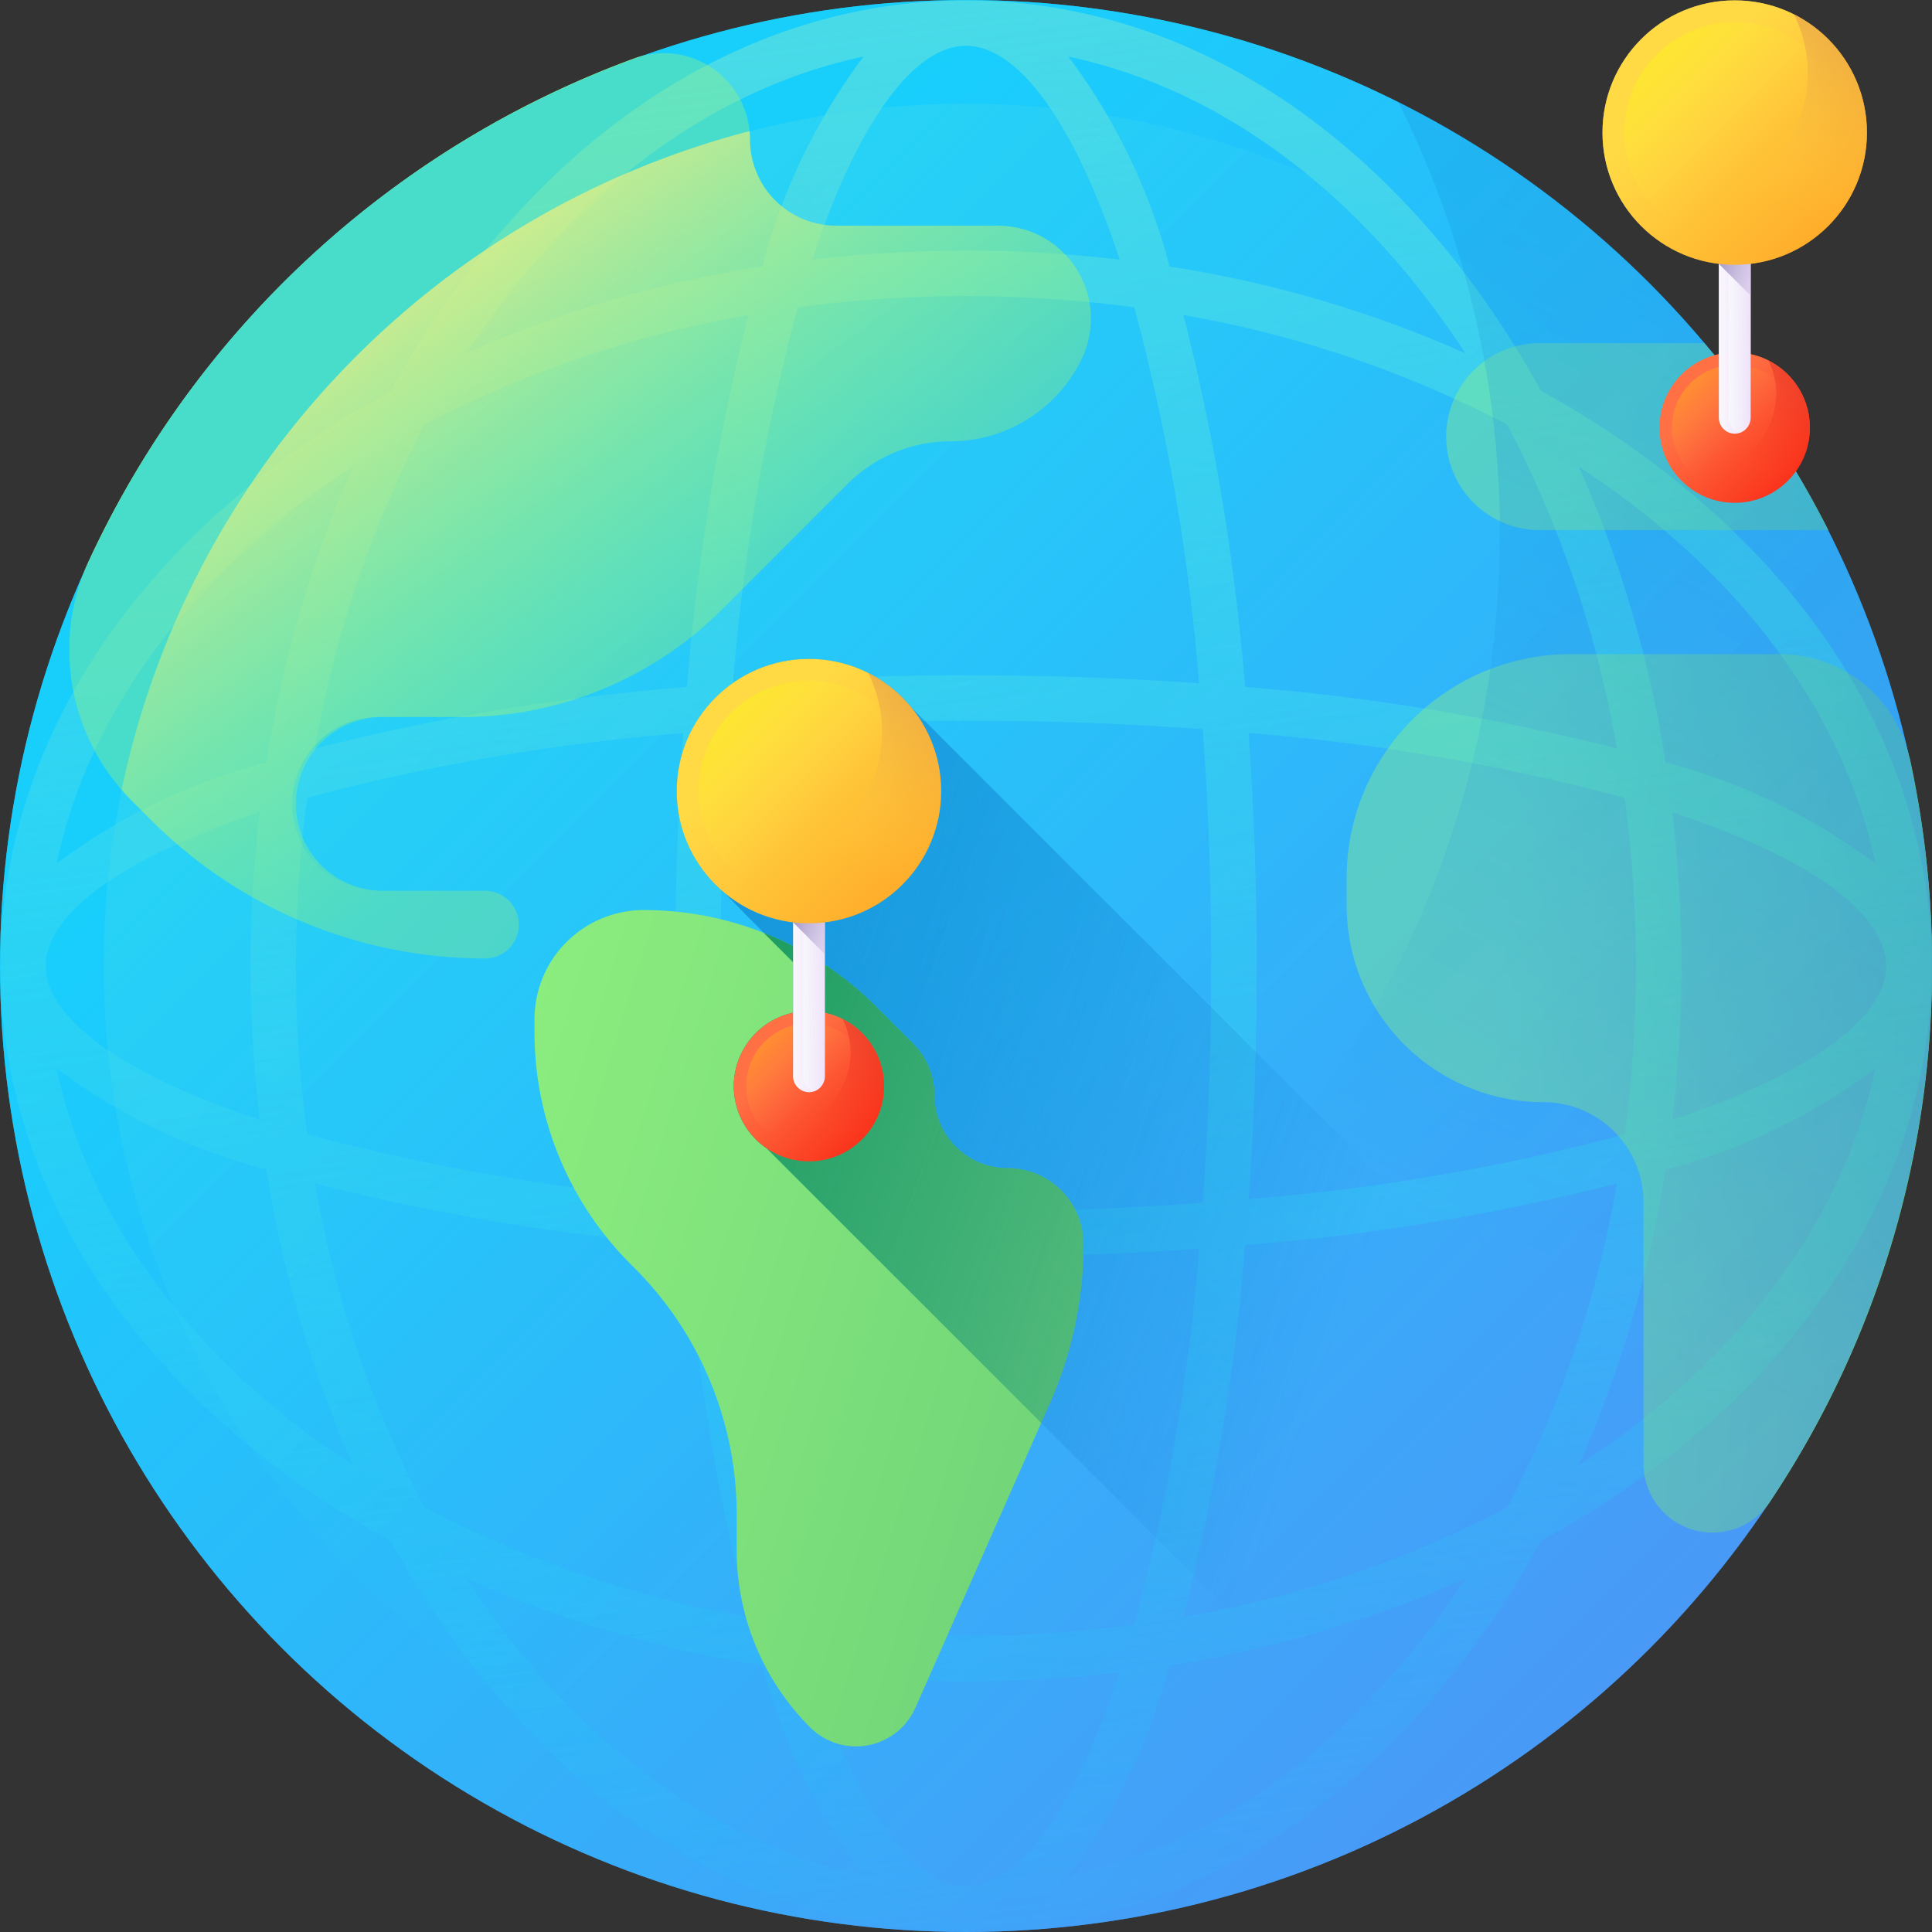 <svg xmlns="http://www.w3.org/2000/svg" xmlns:xlink="http://www.w3.org/1999/xlink" width="48" height="48" viewBox="0 0 48 48">
  <rect x="0" y="0" width="48" height="48" fill="#333333" stroke="none"/>
  <defs>
    <linearGradient id="linear-gradient" x1="0.258" y1="0.258" x2="0.864" y2="0.864" gradientUnits="objectBoundingBox">
      <stop offset="0" stop-color="#18cffc"/>
      <stop offset="1" stop-color="#4a98f7"/>
    </linearGradient>
    <linearGradient id="linear-gradient-2" x1="0.576" y1="1.051" x2="0.396" y2="-0.246" gradientUnits="objectBoundingBox">
      <stop offset="0" stop-color="#18cffc" stop-opacity="0"/>
      <stop offset="1" stop-color="#65e1dc"/>
    </linearGradient>
    <linearGradient id="linear-gradient-3" x1="0.621" y1="0.621" x2="0.063" y2="0.063" xlink:href="#linear-gradient-2"/>
    <linearGradient id="linear-gradient-4" x1="-0.332" y1="0.127" x2="2.44" y2="1.418" gradientUnits="objectBoundingBox">
      <stop offset="0" stop-color="#92f37f"/>
      <stop offset="1" stop-color="#4ab272"/>
    </linearGradient>
    <linearGradient id="linear-gradient-5" x1="0.581" y1="0.581" x2="2.07" y2="1.774" xlink:href="#linear-gradient-4"/>
    <linearGradient id="linear-gradient-6" x1="0.627" y1="0.637" x2="0.182" y2="0.116" gradientUnits="objectBoundingBox">
      <stop offset="0" stop-color="#92f37f" stop-opacity="0"/>
      <stop offset="1" stop-color="#ffee83"/>
    </linearGradient>
    <linearGradient id="linear-gradient-7" x1="0.251" y1="0.449" x2="1.416" y2="0.585" xlink:href="#linear-gradient-4"/>
    <linearGradient id="linear-gradient-8" x1="0.406" y1="0.485" x2="2.192" y2="1.126" xlink:href="#linear-gradient-4"/>
    <linearGradient id="linear-gradient-9" x1="0.624" y1="0.573" x2="-0.617" y2="0.109" gradientUnits="objectBoundingBox">
      <stop offset="0" stop-color="#0469bc" stop-opacity="0"/>
      <stop offset="1" stop-color="#0469bc"/>
    </linearGradient>
    <linearGradient id="linear-gradient-10" x1="1.861" y1="1.207" x2="-0.583" y2="-0.071" gradientUnits="objectBoundingBox">
      <stop offset="0" stop-color="#4ab272" stop-opacity="0"/>
      <stop offset="1" stop-color="#009245"/>
    </linearGradient>
    <linearGradient id="linear-gradient-11" x1="0.313" y1="0.313" x2="0.96" y2="0.961" gradientUnits="objectBoundingBox">
      <stop offset="0" stop-color="#ff7044"/>
      <stop offset="1" stop-color="#f92814"/>
    </linearGradient>
    <linearGradient id="linear-gradient-12" x1="0.56" y1="0.56" x2="0.018" y2="0.018" gradientUnits="objectBoundingBox">
      <stop offset="0" stop-color="#ff7044" stop-opacity="0"/>
      <stop offset="1" stop-color="#ffa425"/>
    </linearGradient>
    <linearGradient id="linear-gradient-13" x1="0.49" y1="0.674" x2="1.216" y2="-0.675" gradientUnits="objectBoundingBox">
      <stop offset="0" stop-color="#f92814" stop-opacity="0"/>
      <stop offset="1" stop-color="#c1272d"/>
    </linearGradient>
    <linearGradient id="linear-gradient-14" x1="0.019" y1="0.5" x2="0.986" y2="0.5" gradientUnits="objectBoundingBox">
      <stop offset="0" stop-color="#f9f7fc"/>
      <stop offset="1" stop-color="#f0ddfc"/>
    </linearGradient>
    <linearGradient id="linear-gradient-15" x1="-0.613" y1="0.518" x2="1.521" y2="0.473" gradientUnits="objectBoundingBox">
      <stop offset="0" stop-color="#fff"/>
      <stop offset="1" stop-color="#e9edf5" stop-opacity="0"/>
    </linearGradient>
    <linearGradient id="linear-gradient-16" x1="1.947" y1="1.005" x2="-0.223" y2="-0.151" gradientUnits="objectBoundingBox">
      <stop offset="0" stop-color="#f0ddfc" stop-opacity="0"/>
      <stop offset="0.289" stop-color="#c8b7e0" stop-opacity="0.29"/>
      <stop offset="0.591" stop-color="#a595c8" stop-opacity="0.592"/>
      <stop offset="0.84" stop-color="#8f81b8" stop-opacity="0.839"/>
      <stop offset="1" stop-color="#8779b3"/>
    </linearGradient>
    <linearGradient id="linear-gradient-17" x1="0.313" y1="0.313" x2="0.961" y2="0.961" gradientUnits="objectBoundingBox">
      <stop offset="0" stop-color="#ffda45"/>
      <stop offset="1" stop-color="#ffa425"/>
    </linearGradient>
    <linearGradient id="linear-gradient-18" x1="0.56" y1="0.56" x2="0.018" y2="0.018" gradientUnits="objectBoundingBox">
      <stop offset="0" stop-color="#ffda45" stop-opacity="0"/>
      <stop offset="1" stop-color="#fcee21"/>
    </linearGradient>
    <linearGradient id="linear-gradient-19" x1="0.49" y1="0.674" x2="1.216" y2="-0.675" gradientUnits="objectBoundingBox">
      <stop offset="0" stop-color="#ffda45" stop-opacity="0"/>
      <stop offset="1" stop-color="#b53759"/>
    </linearGradient>
    <linearGradient id="linear-gradient-20" x1="0.569" y1="0.528" x2="1.295" y2="-0.821" xlink:href="#linear-gradient-9"/>
  </defs>
  <g id="Group_142103" data-name="Group 142103" transform="translate(-126 -1514)">
    <g id="worldwide" transform="translate(126 1514)">
      <circle id="Ellipse_7639" data-name="Ellipse 7639" cx="24" cy="24" r="24" fill="url(#linear-gradient)"/>
      <path id="Path_280611" data-name="Path 280611" d="M40.988,11.465A23.8,23.8,0,0,0,38.376,9.8,23.8,23.8,0,0,0,36.712,7.19C33.353,2.617,28.87.1,24.089.1S14.825,2.617,11.465,7.19A23.791,23.791,0,0,0,9.8,9.8,23.809,23.809,0,0,0,7.19,11.465C2.617,14.825.1,19.308.1,24.089S2.617,33.353,7.19,36.712A23.791,23.791,0,0,0,9.8,38.376a23.809,23.809,0,0,0,1.664,2.612c3.359,4.573,7.843,7.092,12.623,7.092s9.264-2.519,12.623-7.092a23.791,23.791,0,0,0,1.664-2.612,23.813,23.813,0,0,0,2.612-1.664c4.573-3.359,7.092-7.843,7.092-12.623s-2.519-9.264-7.092-12.624ZM24.089,46.95c-1.318,0-2.714-1.963-3.818-5.312a32.72,32.72,0,0,0,7.636,0C26.8,44.988,25.406,46.95,24.089,46.95Zm0-6.218a31.23,31.23,0,0,1-4.18-.28A52.113,52.113,0,0,1,18.3,31.112c1.872.134,3.813.2,5.791.2s3.92-.069,5.791-.2a52.115,52.115,0,0,1-1.611,9.341,31.229,31.229,0,0,1-4.18.28Zm0-39.505c1.318,0,2.714,1.963,3.818,5.312a32.721,32.721,0,0,0-7.636,0c1.1-3.349,2.5-5.312,3.818-5.312Zm0,6.218a31.228,31.228,0,0,1,4.18.28,52.115,52.115,0,0,1,1.611,9.341c-1.872-.134-3.813-.2-5.791-.2s-3.92.069-5.791.2a52.113,52.113,0,0,1,1.611-9.341,31.229,31.229,0,0,1,4.18-.28Zm-6.1,16.644c0-2.014.073-3.987.213-5.884,1.9-.14,3.871-.213,5.884-.213s3.987.073,5.884.213c.14,1.9.213,3.871.213,5.884s-.073,3.987-.213,5.884c-1.9.14-3.871.213-5.884.213s-3.987-.073-5.884-.213C18.064,28.076,17.992,26.1,17.992,24.089Zm-.927,5.791a52.113,52.113,0,0,1-9.341-1.611,31.364,31.364,0,0,1,0-8.36A52.113,52.113,0,0,1,17.065,18.3c-.134,1.872-.2,3.813-.2,5.791S16.931,28.009,17.065,29.88ZM31.112,18.3a52.115,52.115,0,0,1,9.341,1.611,31.364,31.364,0,0,1,0,8.36,52.115,52.115,0,0,1-9.341,1.611c.134-1.872.2-3.813.2-5.791s-.069-3.92-.2-5.791Zm-.091-1.142a54.85,54.85,0,0,0-1.529-9.24,27.33,27.33,0,0,1,8.046,2.723,27.33,27.33,0,0,1,2.723,8.046A54.849,54.849,0,0,0,31.022,17.156Zm-13.866,0a54.849,54.849,0,0,0-9.24,1.529,27.33,27.33,0,0,1,2.723-8.046,27.33,27.33,0,0,1,8.046-2.723A54.872,54.872,0,0,0,17.156,17.156ZM6.539,27.907c-3.349-1.1-5.312-2.5-5.312-3.818s1.963-2.714,5.312-3.818a32.72,32.72,0,0,0,0,7.636Zm10.617,3.115a54.849,54.849,0,0,0,1.529,9.24,27.33,27.33,0,0,1-8.046-2.723,27.33,27.33,0,0,1-2.723-8.046A54.866,54.866,0,0,0,17.156,31.022Zm13.866,0a54.85,54.85,0,0,0,9.24-1.529,27.33,27.33,0,0,1-2.723,8.046,27.33,27.33,0,0,1-8.046,2.723,54.85,54.85,0,0,0,1.529-9.24ZM41.639,20.271c3.349,1.1,5.311,2.5,5.311,3.818s-1.963,2.714-5.311,3.818a32.72,32.72,0,0,0,0-7.636Zm5.045,1.275a14.966,14.966,0,0,0-5.215-2.514,29.05,29.05,0,0,0-2.155-7.347c3.861,2.514,6.547,5.967,7.371,9.862ZM36.494,8.865A29.049,29.049,0,0,0,29.146,6.71a14.967,14.967,0,0,0-2.514-5.215C30.527,2.318,33.98,5,36.494,8.865ZM21.545,1.494a14.969,14.969,0,0,0-2.514,5.215,29.05,29.05,0,0,0-7.347,2.155C14.2,5,17.651,2.318,21.545,1.494ZM8.865,11.684a29.05,29.05,0,0,0-2.155,7.347,14.967,14.967,0,0,0-5.215,2.514C2.318,17.651,5,14.2,8.865,11.684ZM1.494,26.632a14.969,14.969,0,0,0,5.215,2.514,29.05,29.05,0,0,0,2.155,7.347C5,33.979,2.318,30.527,1.494,26.632Zm10.19,12.68a29.05,29.05,0,0,0,7.347,2.155,14.967,14.967,0,0,0,2.514,5.215C17.651,45.86,14.2,43.174,11.684,39.313Zm14.949,7.371a14.965,14.965,0,0,0,2.514-5.215,29.049,29.049,0,0,0,7.347-2.155c-2.514,3.861-5.967,6.547-9.862,7.371Zm12.68-10.19a29.049,29.049,0,0,0,2.155-7.347,14.966,14.966,0,0,0,5.215-2.514C45.86,30.527,43.174,33.979,39.313,36.494Z" transform="translate(-0.089 -0.089)" fill="url(#linear-gradient-2)"/>
      <circle id="Ellipse_7640" data-name="Ellipse 7640" cx="21.423" cy="21.423" r="21.423" transform="translate(2.577 2.577)" fill="url(#linear-gradient-3)"/>
      <path id="Path_280613" data-name="Path 280613" d="M149.564,242.64l.929.929a1.812,1.812,0,0,1,.531,1.281,1.812,1.812,0,0,0,1.812,1.812,1.89,1.89,0,0,1,1.89,1.89,9.754,9.754,0,0,1-.831,3.941l-3.345,7.575a1.613,1.613,0,0,1-2.616.489,6.23,6.23,0,0,1-1.825-4.405v-.881a8.661,8.661,0,0,0-2.537-6.125l-.1-.1a8.151,8.151,0,0,1-2.387-5.764v-.316a2.715,2.715,0,0,1,2.715-2.715A8.151,8.151,0,0,1,149.564,242.64Z" transform="translate(-127.806 -217.641)" fill="url(#linear-gradient-4)"/>
      <path id="Path_280615" data-name="Path 280615" d="M32.323,14.2A24.078,24.078,0,0,0,18.771,26.71a5.214,5.214,0,0,0-.471,2.184,5.289,5.289,0,0,0,1.549,3.74l.491.491a11.721,11.721,0,0,0,8.288,3.433.841.841,0,1,0,0-1.682H26.043a2.159,2.159,0,0,1,0-4.317h2.019a9.128,9.128,0,0,0,6.454-2.673l3.117-3.117a3.62,3.62,0,0,1,2.559-1.06,3.619,3.619,0,0,0,3.259-2.045,2.308,2.308,0,0,0-2.078-3.312H37.352a2.141,2.141,0,0,1-2.141-2.141A2.143,2.143,0,0,0,32.323,14.2Z" transform="translate(-16.578 -12.745)" fill="url(#linear-gradient-5)"/>
      <path id="Path_280616" data-name="Path 280616" d="M53.913,36.962H49.891a2.141,2.141,0,0,1-2.141-2.141c0-.07,0-.139-.011-.207a21.454,21.454,0,0,0-15.6,16.365c.079.091.161.18.246.266l.491.491a11.721,11.721,0,0,0,8.288,3.433.841.841,0,1,0,0-1.682H38.582a2.159,2.159,0,1,1,0-4.317H40.6A9.128,9.128,0,0,0,47.055,46.5l3.117-3.117a3.62,3.62,0,0,1,2.559-1.06,3.619,3.619,0,0,0,3.259-2.045,2.308,2.308,0,0,0-2.078-3.312Z" transform="translate(-29.117 -31.356)" fill="url(#linear-gradient-6)"/>
      <path id="Path_280617" data-name="Path 280617" d="M369.473,175.257a3.3,3.3,0,0,0-3.226-2.577h-5.192a5.566,5.566,0,0,0-5.566,5.566v.677a4.888,4.888,0,0,0,4.889,4.888,2.486,2.486,0,0,1,2.486,2.486v6.491a1.714,1.714,0,0,0,3.136.959,23.857,23.857,0,0,0,3.8-9.935,24.265,24.265,0,0,0-.322-8.555Z" transform="translate(-322.032 -156.428)" fill="url(#linear-gradient-7)"/>
      <path id="Path_280618" data-name="Path 280618" d="M391.271,95.234H384.1a2.322,2.322,0,1,1,0-4.644h4.092A24,24,0,0,1,391.271,95.234Z" transform="translate(-345.848 -82.064)" fill="url(#linear-gradient-8)"/>
      <g id="Group_141548" data-name="Group 141548">
        <path id="Path_280612" data-name="Path 280612" d="M205.145,195.81l-20.66-20.66a3.284,3.284,0,1,0-4.621,4.617c.145.179,1.6,1.624,1.673,1.7v1.256a1.867,1.867,0,0,0-.659,3.367L197.388,202.6A24.116,24.116,0,0,0,205.145,195.81Z" transform="translate(-161.832 -157.561)" fill="url(#linear-gradient-9)"/>
        <path id="Path_280614" data-name="Path 280614" d="M200.5,252.147a1.812,1.812,0,0,1-1.812-1.812,1.812,1.812,0,0,0-.531-1.281l-.929-.929a8.147,8.147,0,0,0-2.776-1.818c.359.36.689.688.723.723v1.256a1.867,1.867,0,0,0-.659,3.367l6.823,6.823.22-.5a9.756,9.756,0,0,0,.831-3.941A1.89,1.89,0,0,0,200.5,252.147Z" transform="translate(-175.47 -223.125)" fill="url(#linear-gradient-10)"/>
        <circle id="Ellipse_7641" data-name="Ellipse 7641" cx="1.868" cy="1.868" r="1.868" transform="translate(18.23 25.118)" fill="url(#linear-gradient-11)"/>
        <circle id="Ellipse_7642" data-name="Ellipse 7642" cx="1.559" cy="1.559" r="1.559" transform="translate(18.54 25.427)" fill="url(#linear-gradient-12)"/>
        <path id="Path_280619" data-name="Path 280619" d="M198.3,268.974a1.869,1.869,0,0,1-2.507,2.507,1.868,1.868,0,1,0,2.507-2.507Z" transform="translate(-177.366 -243.659)" fill="url(#linear-gradient-13)"/>
        <path id="Path_280620" data-name="Path 280620" d="M209.749,241.042a.4.4,0,0,1-.395-.395V236.13h.79v4.517A.4.4,0,0,1,209.749,241.042Z" transform="translate(-189.65 -213.906)" fill="url(#linear-gradient-14)"/>
        <path id="Path_280621" data-name="Path 280621" d="M212.276,241.02a.4.4,0,0,0,.27-.374v-4.517h-.54v4.517A.4.4,0,0,0,212.276,241.02Z" transform="translate(-192.053 -213.905)" fill="url(#linear-gradient-15)"/>
        <path id="Path_280622" data-name="Path 280622" d="M209.354,236.822l.79.79V236.13h-.79Z" transform="translate(-189.65 -213.906)" fill="url(#linear-gradient-16)"/>
        <circle id="Ellipse_7643" data-name="Ellipse 7643" cx="3.285" cy="3.285" r="3.285" transform="translate(16.813 16.37)" fill="url(#linear-gradient-17)"/>
        <circle id="Ellipse_7644" data-name="Ellipse 7644" cx="2.742" cy="2.742" r="2.742" transform="translate(17.357 16.913)" fill="url(#linear-gradient-18)"/>
        <path id="Path_280623" data-name="Path 280623" d="M186.735,177.611a3.286,3.286,0,0,1-4.408,4.408,3.285,3.285,0,1,0,4.408-4.408Z" transform="translate(-165.167 -160.895)" fill="url(#linear-gradient-19)"/>
      </g>
      <path id="Path_280624" data-name="Path 280624" d="M59.1,26.893a24.007,24.007,0,0,1-32.2,32.2,24,24,0,1,0,32.2-32.2Z" transform="translate(-24.362 -24.362)" fill="url(#linear-gradient-20)"/>
      <g id="Group_141549" data-name="Group 141549" transform="translate(23 -16.361)">
        <circle id="Ellipse_7641-2" data-name="Ellipse 7641" cx="1.868" cy="1.868" r="1.868" transform="translate(18.23 25.118)" fill="url(#linear-gradient-11)"/>
        <circle id="Ellipse_7642-2" data-name="Ellipse 7642" cx="1.559" cy="1.559" r="1.559" transform="translate(18.54 25.427)" fill="url(#linear-gradient-12)"/>
        <path id="Path_280619-2" data-name="Path 280619" d="M198.3,268.974a1.869,1.869,0,0,1-2.507,2.507,1.868,1.868,0,1,0,2.507-2.507Z" transform="translate(-177.366 -243.659)" fill="url(#linear-gradient-13)"/>
        <path id="Path_280620-2" data-name="Path 280620" d="M209.749,241.042a.4.4,0,0,1-.395-.395V236.13h.79v4.517A.4.4,0,0,1,209.749,241.042Z" transform="translate(-189.65 -213.906)" fill="url(#linear-gradient-14)"/>
        <path id="Path_280621-2" data-name="Path 280621" d="M212.276,241.02a.4.4,0,0,0,.27-.374v-4.517h-.54v4.517A.4.4,0,0,0,212.276,241.02Z" transform="translate(-192.053 -213.905)" fill="url(#linear-gradient-15)"/>
        <path id="Path_280622-2" data-name="Path 280622" d="M209.354,236.822l.79.79V236.13h-.79Z" transform="translate(-189.65 -213.906)" fill="url(#linear-gradient-16)"/>
        <circle id="Ellipse_7643-2" data-name="Ellipse 7643" cx="3.285" cy="3.285" r="3.285" transform="translate(16.813 16.37)" fill="url(#linear-gradient-17)"/>
        <circle id="Ellipse_7644-2" data-name="Ellipse 7644" cx="2.742" cy="2.742" r="2.742" transform="translate(17.357 16.913)" fill="url(#linear-gradient-18)"/>
        <path id="Path_280623-2" data-name="Path 280623" d="M186.735,177.611a3.286,3.286,0,0,1-4.408,4.408,3.285,3.285,0,1,0,4.408-4.408Z" transform="translate(-165.167 -160.895)" fill="url(#linear-gradient-19)"/>
      </g>
    </g>
    <g id="worldwide-2" data-name="worldwide" transform="translate(126 1514)" opacity="0.6" style="mix-blend-mode: multiply;isolation: isolate">
      <circle id="Ellipse_7639-2" data-name="Ellipse 7639" cx="24" cy="24" r="24" fill="url(#linear-gradient)"/>
      <path id="Path_280611-2" data-name="Path 280611" d="M40.988,11.465A23.8,23.8,0,0,0,38.376,9.8,23.8,23.8,0,0,0,36.712,7.19C33.353,2.617,28.87.1,24.089.1S14.825,2.617,11.465,7.19A23.791,23.791,0,0,0,9.8,9.8,23.809,23.809,0,0,0,7.19,11.465C2.617,14.825.1,19.308.1,24.089S2.617,33.353,7.19,36.712A23.791,23.791,0,0,0,9.8,38.376a23.809,23.809,0,0,0,1.664,2.612c3.359,4.573,7.843,7.092,12.623,7.092s9.264-2.519,12.623-7.092a23.791,23.791,0,0,0,1.664-2.612,23.813,23.813,0,0,0,2.612-1.664c4.573-3.359,7.092-7.843,7.092-12.623s-2.519-9.264-7.092-12.624ZM24.089,46.95c-1.318,0-2.714-1.963-3.818-5.312a32.72,32.72,0,0,0,7.636,0C26.8,44.988,25.406,46.95,24.089,46.95Zm0-6.218a31.23,31.23,0,0,1-4.18-.28A52.113,52.113,0,0,1,18.3,31.112c1.872.134,3.813.2,5.791.2s3.92-.069,5.791-.2a52.115,52.115,0,0,1-1.611,9.341,31.229,31.229,0,0,1-4.18.28Zm0-39.505c1.318,0,2.714,1.963,3.818,5.312a32.721,32.721,0,0,0-7.636,0c1.1-3.349,2.5-5.312,3.818-5.312Zm0,6.218a31.228,31.228,0,0,1,4.18.28,52.115,52.115,0,0,1,1.611,9.341c-1.872-.134-3.813-.2-5.791-.2s-3.92.069-5.791.2a52.113,52.113,0,0,1,1.611-9.341,31.229,31.229,0,0,1,4.18-.28Zm-6.1,16.644c0-2.014.073-3.987.213-5.884,1.9-.14,3.871-.213,5.884-.213s3.987.073,5.884.213c.14,1.9.213,3.871.213,5.884s-.073,3.987-.213,5.884c-1.9.14-3.871.213-5.884.213s-3.987-.073-5.884-.213C18.064,28.076,17.992,26.1,17.992,24.089Zm-.927,5.791a52.113,52.113,0,0,1-9.341-1.611,31.364,31.364,0,0,1,0-8.36A52.113,52.113,0,0,1,17.065,18.3c-.134,1.872-.2,3.813-.2,5.791S16.931,28.009,17.065,29.88ZM31.112,18.3a52.115,52.115,0,0,1,9.341,1.611,31.364,31.364,0,0,1,0,8.36,52.115,52.115,0,0,1-9.341,1.611c.134-1.872.2-3.813.2-5.791s-.069-3.92-.2-5.791Zm-.091-1.142a54.85,54.85,0,0,0-1.529-9.24,27.33,27.33,0,0,1,8.046,2.723,27.33,27.33,0,0,1,2.723,8.046A54.849,54.849,0,0,0,31.022,17.156Zm-13.866,0a54.849,54.849,0,0,0-9.24,1.529,27.33,27.33,0,0,1,2.723-8.046,27.33,27.33,0,0,1,8.046-2.723A54.872,54.872,0,0,0,17.156,17.156ZM6.539,27.907c-3.349-1.1-5.312-2.5-5.312-3.818s1.963-2.714,5.312-3.818a32.72,32.72,0,0,0,0,7.636Zm10.617,3.115a54.849,54.849,0,0,0,1.529,9.24,27.33,27.33,0,0,1-8.046-2.723,27.33,27.33,0,0,1-2.723-8.046A54.866,54.866,0,0,0,17.156,31.022Zm13.866,0a54.85,54.85,0,0,0,9.24-1.529,27.33,27.33,0,0,1-2.723,8.046,27.33,27.33,0,0,1-8.046,2.723,54.85,54.85,0,0,0,1.529-9.24ZM41.639,20.271c3.349,1.1,5.311,2.5,5.311,3.818s-1.963,2.714-5.311,3.818a32.72,32.72,0,0,0,0-7.636Zm5.045,1.275a14.966,14.966,0,0,0-5.215-2.514,29.05,29.05,0,0,0-2.155-7.347c3.861,2.514,6.547,5.967,7.371,9.862ZM36.494,8.865A29.049,29.049,0,0,0,29.146,6.71a14.967,14.967,0,0,0-2.514-5.215C30.527,2.318,33.98,5,36.494,8.865ZM21.545,1.494a14.969,14.969,0,0,0-2.514,5.215,29.05,29.05,0,0,0-7.347,2.155C14.2,5,17.651,2.318,21.545,1.494ZM8.865,11.684a29.05,29.05,0,0,0-2.155,7.347,14.967,14.967,0,0,0-5.215,2.514C2.318,17.651,5,14.2,8.865,11.684ZM1.494,26.632a14.969,14.969,0,0,0,5.215,2.514,29.05,29.05,0,0,0,2.155,7.347C5,33.979,2.318,30.527,1.494,26.632Zm10.19,12.68a29.05,29.05,0,0,0,7.347,2.155,14.967,14.967,0,0,0,2.514,5.215C17.651,45.86,14.2,43.174,11.684,39.313Zm14.949,7.371a14.965,14.965,0,0,0,2.514-5.215,29.049,29.049,0,0,0,7.347-2.155c-2.514,3.861-5.967,6.547-9.862,7.371Zm12.68-10.19a29.049,29.049,0,0,0,2.155-7.347,14.966,14.966,0,0,0,5.215-2.514C45.86,30.527,43.174,33.979,39.313,36.494Z" transform="translate(-0.089 -0.089)" fill="url(#linear-gradient-2)"/>
      <circle id="Ellipse_7640-2" data-name="Ellipse 7640" cx="21.423" cy="21.423" r="21.423" transform="translate(2.577 2.577)" fill="url(#linear-gradient-3)"/>
      <path id="Path_280613-2" data-name="Path 280613" d="M149.564,242.64l.929.929a1.812,1.812,0,0,1,.531,1.281,1.812,1.812,0,0,0,1.812,1.812,1.89,1.89,0,0,1,1.89,1.89,9.754,9.754,0,0,1-.831,3.941l-3.345,7.575a1.613,1.613,0,0,1-2.616.489,6.23,6.23,0,0,1-1.825-4.405v-.881a8.661,8.661,0,0,0-2.537-6.125l-.1-.1a8.151,8.151,0,0,1-2.387-5.764v-.316a2.715,2.715,0,0,1,2.715-2.715A8.151,8.151,0,0,1,149.564,242.64Z" transform="translate(-127.806 -217.641)" fill="url(#linear-gradient-4)"/>
      <path id="Path_280615-2" data-name="Path 280615" d="M32.323,14.2A24.078,24.078,0,0,0,18.771,26.71a5.214,5.214,0,0,0-.471,2.184,5.289,5.289,0,0,0,1.549,3.74l.491.491a11.721,11.721,0,0,0,8.288,3.433.841.841,0,1,0,0-1.682H26.043a2.159,2.159,0,0,1,0-4.317h2.019a9.128,9.128,0,0,0,6.454-2.673l3.117-3.117a3.62,3.62,0,0,1,2.559-1.06,3.619,3.619,0,0,0,3.259-2.045,2.308,2.308,0,0,0-2.078-3.312H37.352a2.141,2.141,0,0,1-2.141-2.141A2.143,2.143,0,0,0,32.323,14.2Z" transform="translate(-16.578 -12.745)" fill="url(#linear-gradient-5)"/>
      <path id="Path_280616-2" data-name="Path 280616" d="M53.913,36.962H49.891a2.141,2.141,0,0,1-2.141-2.141c0-.07,0-.139-.011-.207a21.454,21.454,0,0,0-15.6,16.365c.079.091.161.18.246.266l.491.491a11.721,11.721,0,0,0,8.288,3.433.841.841,0,1,0,0-1.682H38.582a2.159,2.159,0,1,1,0-4.317H40.6A9.128,9.128,0,0,0,47.055,46.5l3.117-3.117a3.62,3.62,0,0,1,2.559-1.06,3.619,3.619,0,0,0,3.259-2.045,2.308,2.308,0,0,0-2.078-3.312Z" transform="translate(-29.117 -31.356)" fill="url(#linear-gradient-6)"/>
      <path id="Path_280617-2" data-name="Path 280617" d="M369.473,175.257a3.3,3.3,0,0,0-3.226-2.577h-5.192a5.566,5.566,0,0,0-5.566,5.566v.677a4.888,4.888,0,0,0,4.889,4.888,2.486,2.486,0,0,1,2.486,2.486v6.491a1.714,1.714,0,0,0,3.136.959,23.857,23.857,0,0,0,3.8-9.935,24.265,24.265,0,0,0-.322-8.555Z" transform="translate(-322.032 -156.428)" fill="url(#linear-gradient-7)"/>
      <path id="Path_280618-2" data-name="Path 280618" d="M391.271,95.234H384.1a2.322,2.322,0,1,1,0-4.644h4.092A24,24,0,0,1,391.271,95.234Z" transform="translate(-345.848 -82.064)" fill="url(#linear-gradient-8)"/>
      <g id="Group_141548-2" data-name="Group 141548">
        <path id="Path_280612-2" data-name="Path 280612" d="M205.145,195.81l-20.66-20.66a3.284,3.284,0,1,0-4.621,4.617c.145.179,1.6,1.624,1.673,1.7v1.256a1.867,1.867,0,0,0-.659,3.367L197.388,202.6A24.116,24.116,0,0,0,205.145,195.81Z" transform="translate(-161.832 -157.561)" fill="url(#linear-gradient-9)"/>
        <path id="Path_280614-2" data-name="Path 280614" d="M200.5,252.147a1.812,1.812,0,0,1-1.812-1.812,1.812,1.812,0,0,0-.531-1.281l-.929-.929a8.147,8.147,0,0,0-2.776-1.818c.359.36.689.688.723.723v1.256a1.867,1.867,0,0,0-.659,3.367l6.823,6.823.22-.5a9.756,9.756,0,0,0,.831-3.941A1.89,1.89,0,0,0,200.5,252.147Z" transform="translate(-175.47 -223.125)" fill="url(#linear-gradient-10)"/>
        <circle id="Ellipse_7641-3" data-name="Ellipse 7641" cx="1.868" cy="1.868" r="1.868" transform="translate(18.23 25.118)" fill="url(#linear-gradient-11)"/>
        <circle id="Ellipse_7642-3" data-name="Ellipse 7642" cx="1.559" cy="1.559" r="1.559" transform="translate(18.54 25.427)" fill="url(#linear-gradient-12)"/>
        <path id="Path_280619-3" data-name="Path 280619" d="M198.3,268.974a1.869,1.869,0,0,1-2.507,2.507,1.868,1.868,0,1,0,2.507-2.507Z" transform="translate(-177.366 -243.659)" fill="url(#linear-gradient-13)"/>
        <path id="Path_280620-3" data-name="Path 280620" d="M209.749,241.042a.4.4,0,0,1-.395-.395V236.13h.79v4.517A.4.4,0,0,1,209.749,241.042Z" transform="translate(-189.65 -213.906)" fill="url(#linear-gradient-14)"/>
        <path id="Path_280621-3" data-name="Path 280621" d="M212.276,241.02a.4.4,0,0,0,.27-.374v-4.517h-.54v4.517A.4.4,0,0,0,212.276,241.02Z" transform="translate(-192.053 -213.905)" fill="url(#linear-gradient-15)"/>
        <path id="Path_280622-3" data-name="Path 280622" d="M209.354,236.822l.79.79V236.13h-.79Z" transform="translate(-189.65 -213.906)" fill="url(#linear-gradient-16)"/>
        <circle id="Ellipse_7643-3" data-name="Ellipse 7643" cx="3.285" cy="3.285" r="3.285" transform="translate(16.813 16.37)" fill="url(#linear-gradient-17)"/>
        <circle id="Ellipse_7644-3" data-name="Ellipse 7644" cx="2.742" cy="2.742" r="2.742" transform="translate(17.357 16.913)" fill="url(#linear-gradient-18)"/>
        <path id="Path_280623-3" data-name="Path 280623" d="M186.735,177.611a3.286,3.286,0,0,1-4.408,4.408,3.285,3.285,0,1,0,4.408-4.408Z" transform="translate(-165.167 -160.895)" fill="url(#linear-gradient-19)"/>
      </g>
      <path id="Path_280624-2" data-name="Path 280624" d="M59.1,26.893a24.007,24.007,0,0,1-32.2,32.2,24,24,0,1,0,32.2-32.2Z" transform="translate(-24.362 -24.362)" fill="url(#linear-gradient-20)"/>
      <g id="Group_141549-2" data-name="Group 141549" transform="translate(23 -16.361)">
        <circle id="Ellipse_7641-4" data-name="Ellipse 7641" cx="1.868" cy="1.868" r="1.868" transform="translate(18.23 25.118)" fill="url(#linear-gradient-11)"/>
        <circle id="Ellipse_7642-4" data-name="Ellipse 7642" cx="1.559" cy="1.559" r="1.559" transform="translate(18.54 25.427)" fill="url(#linear-gradient-12)"/>
        <path id="Path_280619-4" data-name="Path 280619" d="M198.3,268.974a1.869,1.869,0,0,1-2.507,2.507,1.868,1.868,0,1,0,2.507-2.507Z" transform="translate(-177.366 -243.659)" fill="url(#linear-gradient-13)"/>
        <path id="Path_280620-4" data-name="Path 280620" d="M209.749,241.042a.4.4,0,0,1-.395-.395V236.13h.79v4.517A.4.4,0,0,1,209.749,241.042Z" transform="translate(-189.65 -213.906)" fill="url(#linear-gradient-14)"/>
        <path id="Path_280621-4" data-name="Path 280621" d="M212.276,241.02a.4.4,0,0,0,.27-.374v-4.517h-.54v4.517A.4.4,0,0,0,212.276,241.02Z" transform="translate(-192.053 -213.905)" fill="url(#linear-gradient-15)"/>
        <path id="Path_280622-4" data-name="Path 280622" d="M209.354,236.822l.79.79V236.13h-.79Z" transform="translate(-189.65 -213.906)" fill="url(#linear-gradient-16)"/>
        <circle id="Ellipse_7643-4" data-name="Ellipse 7643" cx="3.285" cy="3.285" r="3.285" transform="translate(16.813 16.37)" fill="url(#linear-gradient-17)"/>
        <circle id="Ellipse_7644-4" data-name="Ellipse 7644" cx="2.742" cy="2.742" r="2.742" transform="translate(17.357 16.913)" fill="url(#linear-gradient-18)"/>
        <path id="Path_280623-4" data-name="Path 280623" d="M186.735,177.611a3.286,3.286,0,0,1-4.408,4.408,3.285,3.285,0,1,0,4.408-4.408Z" transform="translate(-165.167 -160.895)" fill="url(#linear-gradient-19)"/>
      </g>
    </g>
  </g>
</svg>
